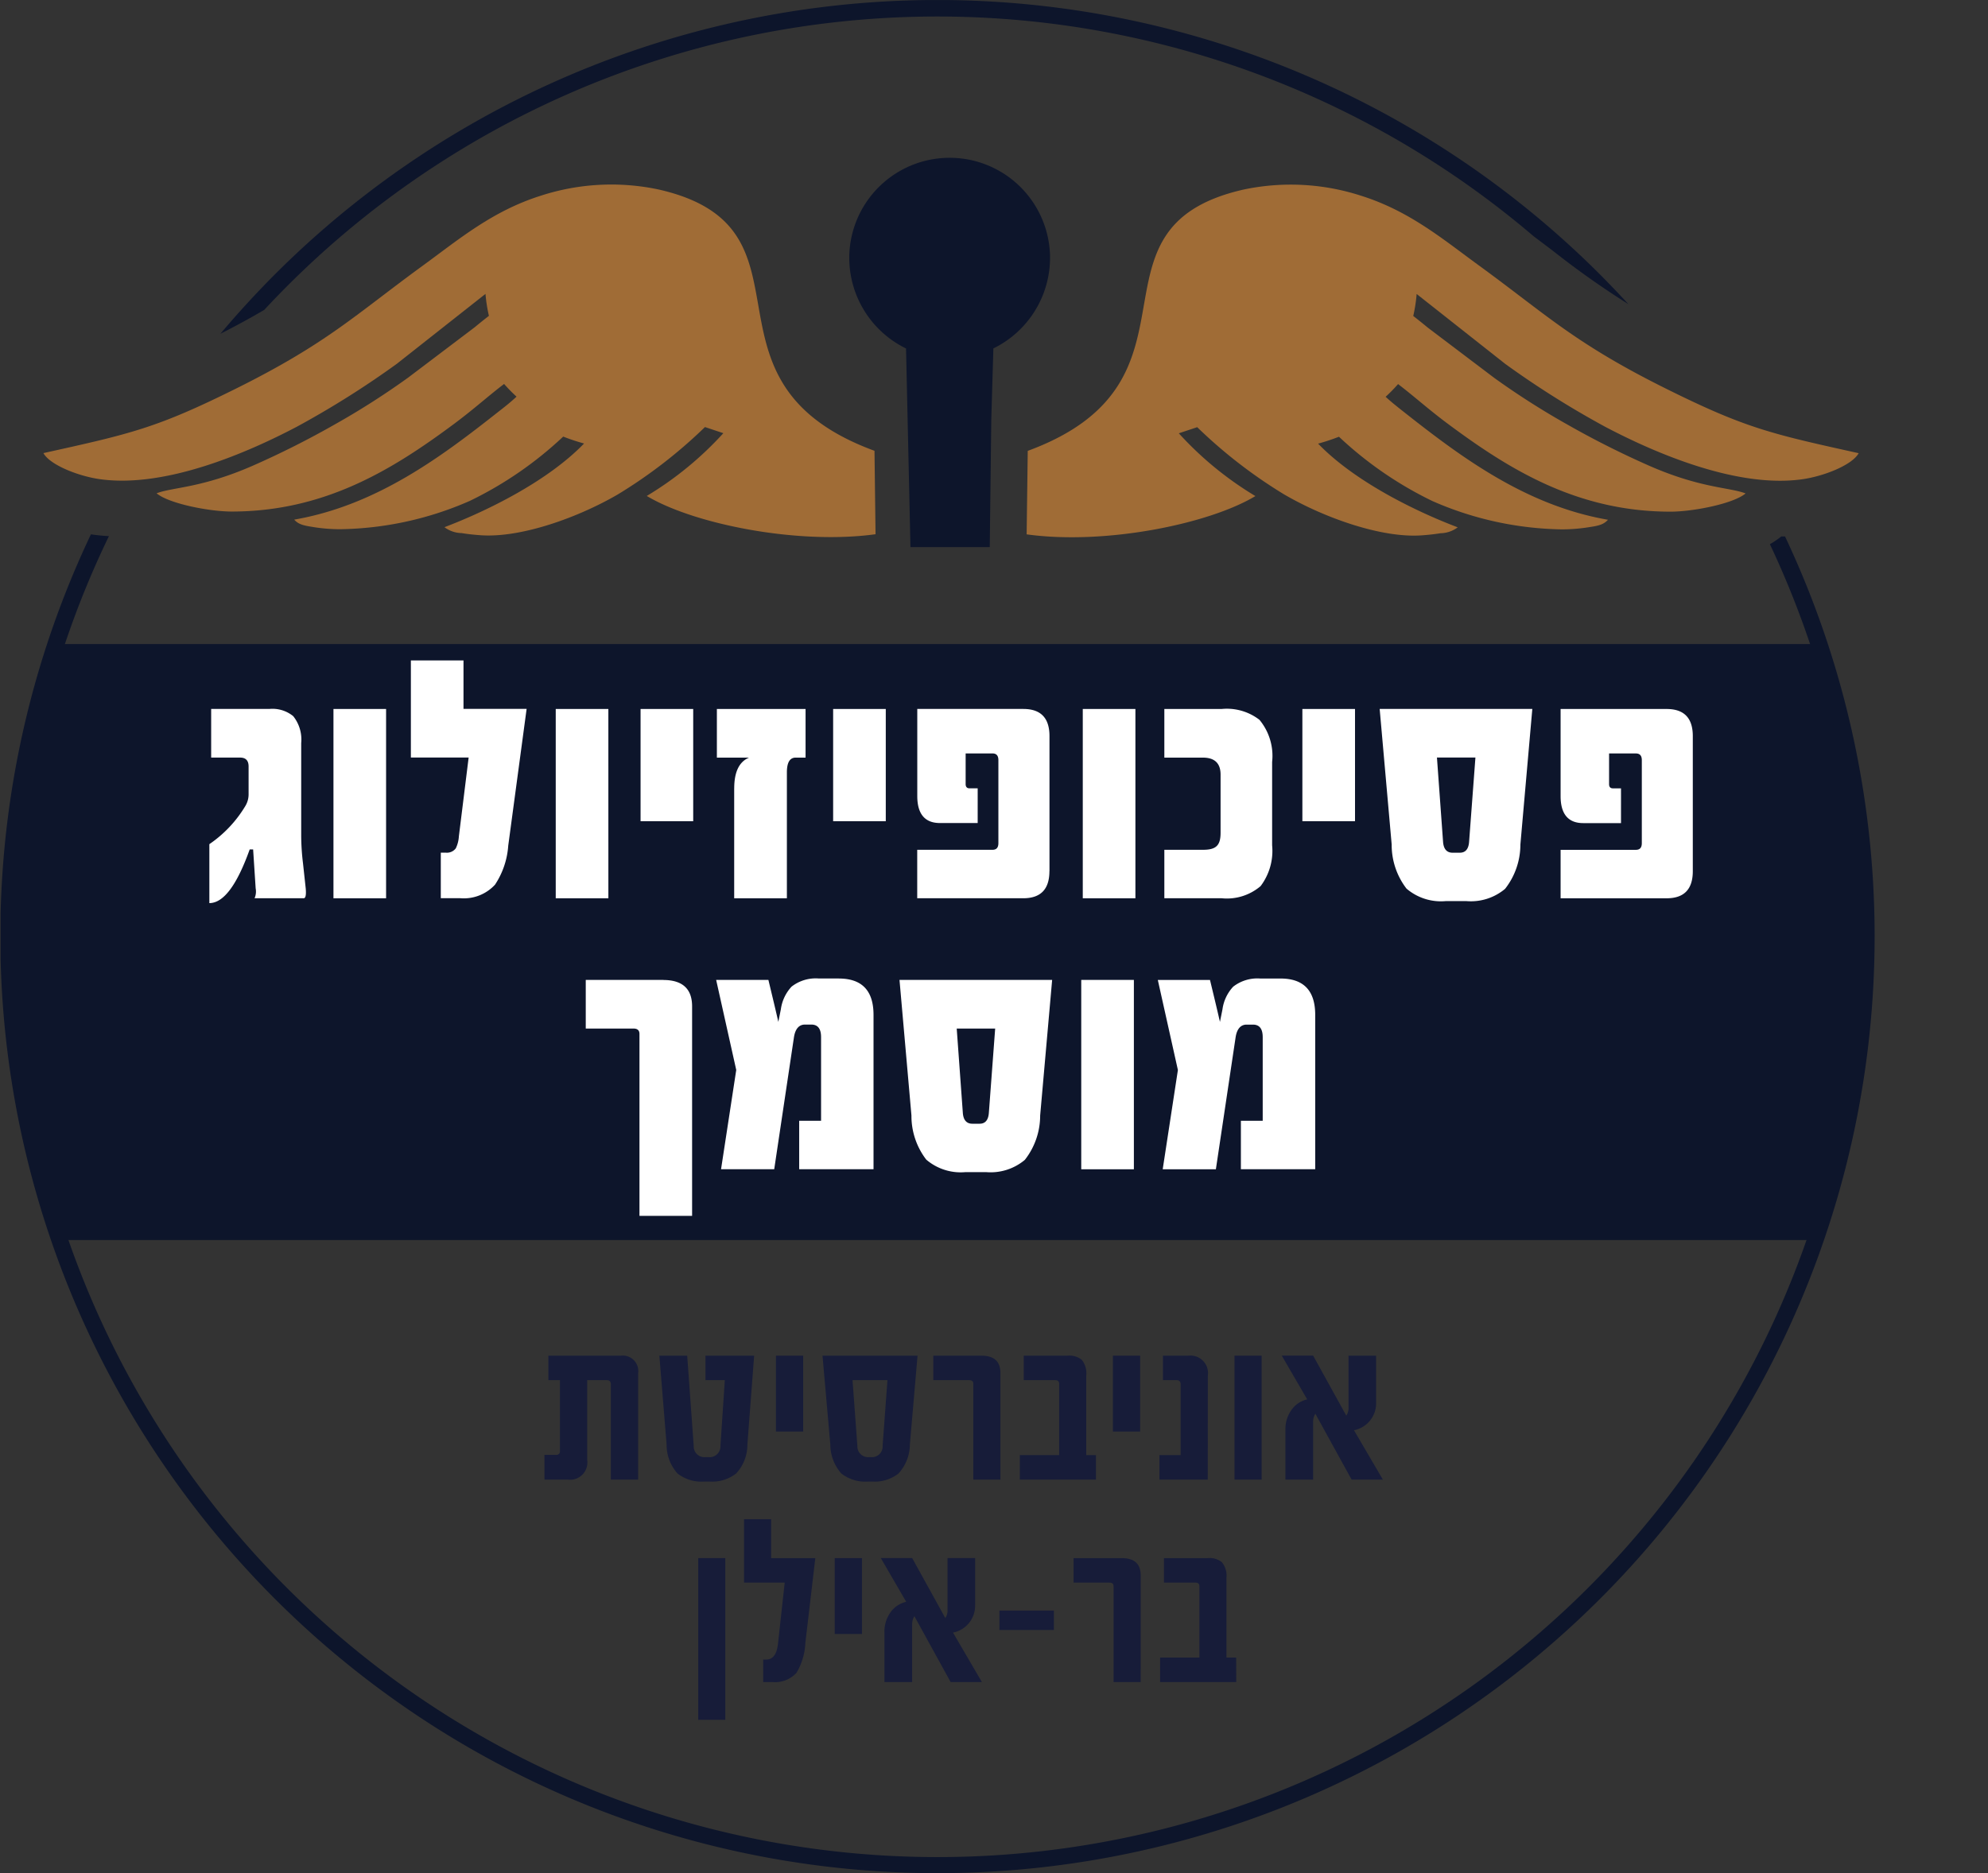 <svg xmlns="http://www.w3.org/2000/svg" xmlns:xlink="http://www.w3.org/1999/xlink" id="Group_36" data-name="Group 36" width="129.807" height="122.353" viewBox="0 0 129.807 122.353"><rect x="0" y="0" width="129.807" height="122.353" fill="#333333" stroke="none"/><defs><clipPath id="clip-path"><rect id="Rectangle_36" data-name="Rectangle 36" width="129.807" height="122.353" fill="none"></rect></clipPath><clipPath id="clip-path-2"><path id="Path_123" data-name="Path 123" d="M.575,61.176A60.636,60.636,0,1,0,61.212.54,60.636,60.636,0,0,0,.575,61.176" fill="none"></path></clipPath><clipPath id="clip-path-3"><rect id="Rectangle_38" data-name="Rectangle 38" width="129.769" height="122.347" transform="translate(0.038 0.003)" fill="none"></rect></clipPath></defs><g id="Group_37" data-name="Group 37"><g id="Group_36-2" data-name="Group 36" clip-path="url(#clip-path)"><path id="Path_112" data-name="Path 112" d="M41.666,96.637H39.887V90.429c0-.193-.085-.286-.255-.286H38.341v5.211a1.127,1.127,0,0,1-1.268,1.283H35.55V95.021h.757a.226.226,0,0,0,.256-.255V90.143h-.757v-1.6h4.73a1.013,1.013,0,0,1,1.13,1.159Z" fill="#171c39"></path><path id="Path_113" data-name="Path 113" d="M49.242,88.543l-.441,5.8a2.765,2.765,0,0,1-.734,1.894,2.533,2.533,0,0,1-1.732.526H46a2.541,2.541,0,0,1-1.763-.526,2.82,2.82,0,0,1-.711-1.894l-.472-5.8h1.817l.425,5.891a.7.7,0,0,0,.766.735h.2a.706.706,0,0,0,.78-.75l.286-4.276H46.065v-1.6Z" fill="#171c39"></path><rect id="Rectangle_30" data-name="Rectangle 30" width="1.778" height="4.956" transform="translate(50.665 88.543)" fill="#171c39"></rect><path id="Path_114" data-name="Path 114" d="M59.911,88.543l-.5,5.8a2.843,2.843,0,0,1-.742,1.894,2.521,2.521,0,0,1-1.732.526h-.255a2.523,2.523,0,0,1-1.747-.526,2.865,2.865,0,0,1-.719-1.894l-.51-5.8Zm-1.964,1.6H55.666l.317,4.291a.7.7,0,0,0,.766.734h.123a.692.692,0,0,0,.758-.734Z" fill="#171c39"></path><path id="Path_115" data-name="Path 115" d="M65.323,96.637h-1.77V90.383c0-.163-.085-.24-.256-.24H60.94v-1.6h3.154c.819,0,1.229.379,1.229,1.128Z" fill="#171c39"></path><path id="Path_116" data-name="Path 116" d="M71.562,96.637H66.591v-1.6h2.567V90.383c0-.163-.085-.24-.255-.24H66.846v-1.6H69.7a1.294,1.294,0,0,1,.928.263,1.386,1.386,0,0,1,.3,1.02v5.211h.634Z" fill="#171c39"></path><rect id="Rectangle_31" data-name="Rectangle 31" width="1.778" height="4.956" transform="translate(72.668 88.543)" fill="#171c39"></rect><path id="Path_117" data-name="Path 117" d="M78.861,96.637H75.707v-1.6h1.384V90.429c0-.193-.085-.286-.256-.286h-.9v-1.6h1.647a1.148,1.148,0,0,1,1.283,1.314Z" fill="#171c39"></path><rect id="Rectangle_32" data-name="Rectangle 32" width="1.77" height="8.094" transform="translate(80.608 88.543)" fill="#171c39"></rect><path id="Path_118" data-name="Path 118" d="M90.295,96.637H88.254l-2.366-4.3a.956.956,0,0,0-.147.533v3.765H83.932V93.359a2.136,2.136,0,0,1,.387-1.26,1.7,1.7,0,0,1,1.036-.7l-1.662-2.86h2.048l2.165,3.919a.875.875,0,0,0,.147-.51V88.543h1.8V91.62a1.789,1.789,0,0,1-1.445,1.793Z" fill="#171c39"></path><rect id="Rectangle_33" data-name="Rectangle 33" width="1.77" height="10.561" transform="translate(45.59 101.764)" fill="#171c39"></rect><path id="Path_119" data-name="Path 119" d="M53.236,101.765l-.65,5.528a4.174,4.174,0,0,1-.579,1.964,1.9,1.9,0,0,1-1.586.6h-.588v-1.468h.2q.648,0,.765-1.021l.44-4.005H48.581V99.222h1.77v2.543Z" fill="#171c39"></path><rect id="Rectangle_34" data-name="Rectangle 34" width="1.778" height="4.956" transform="translate(54.504 101.765)" fill="#171c39"></rect><path id="Path_120" data-name="Path 120" d="M64.113,109.859H62.072l-2.366-4.3a.956.956,0,0,0-.147.533v3.765H57.75v-3.278a2.136,2.136,0,0,1,.387-1.26,1.7,1.7,0,0,1,1.036-.7l-1.662-2.86h2.048l2.165,3.919a.875.875,0,0,0,.147-.51v-3.409h1.8v3.077a1.788,1.788,0,0,1-1.445,1.793Z" fill="#171c39"></path><rect id="Rectangle_35" data-name="Rectangle 35" width="3.556" height="1.268" transform="translate(65.258 105.19)" fill="#171c39"></rect><path id="Path_121" data-name="Path 121" d="M74.481,109.859h-1.77v-6.254c0-.163-.085-.24-.256-.24H70.1v-1.6h3.154c.819,0,1.229.379,1.229,1.128Z" fill="#171c39"></path><path id="Path_122" data-name="Path 122" d="M80.72,109.859H75.749v-1.6h2.567v-4.654c0-.163-.085-.24-.255-.24H76v-1.6h2.853a1.294,1.294,0,0,1,.928.263,1.386,1.386,0,0,1,.3,1.02v5.211h.634Z" fill="#171c39"></path></g></g><g id="Group_39" data-name="Group 39"><g id="Group_38" data-name="Group 38" clip-path="url(#clip-path-2)"><rect id="Rectangle_37" data-name="Rectangle 37" width="129.232" height="38.922" transform="translate(0.575 42.066)" fill="#0d152b"></rect></g></g><g id="Group_41" data-name="Group 41"><g id="Group_40" data-name="Group 40" clip-path="url(#clip-path-3)"><path id="Path_124" data-name="Path 124" d="M67.107,29.443,67.035,34.9c5.107.707,11.882-.664,14.937-2.5a22.129,22.129,0,0,1-5-4.1l1.2-.4a31.975,31.975,0,0,0,5.69,4.4c2.6,1.51,6.3,2.838,8.919,2.668.419-.027.877-.075,1.279-.142a1.913,1.913,0,0,0,1.122-.385c-2.894-1.1-6.779-3.042-9.116-5.466a13.322,13.322,0,0,0,1.362-.451,24.357,24.357,0,0,0,6.1,4.2,21.76,21.76,0,0,0,8.457,1.85,11.241,11.241,0,0,0,1.629-.121c.655-.1,1.067-.15,1.378-.506-5.416-.938-9.678-4.16-13.417-7.113-.39-.308-.757-.6-1.1-.92a10.1,10.1,0,0,0,.813-.829c1.067.814,1.964,1.638,3.273,2.612,4.008,2.978,8.437,5.721,14.518,5.721,1.462,0,4.106-.517,4.9-1.191-1.056-.407-2.946-.335-6.316-1.818a58.233,58.233,0,0,1-5.3-2.669,50.631,50.631,0,0,1-4.815-3.073l-4.334-3.28s-.4-.335-.935-.75A10.063,10.063,0,0,0,92.5,19.2l5.786,4.567a59.733,59.733,0,0,0,6.511,4.1c3.186,1.682,8.6,4.048,12.9,3.432,1.4-.2,3.241-.925,3.665-1.7-5.691-1.258-7.356-1.622-12.531-4.191-6.025-2.991-7.84-4.846-12.254-8.062-2.354-1.714-4.524-3.555-7.686-4.556a14.891,14.891,0,0,0-7.694-.409c-11.04,2.509-1.714,12.512-14.094,17.068" fill="#a06c36" fill-rule="evenodd"></path><path id="Path_125" data-name="Path 125" d="M43,12.375a14.9,14.9,0,0,0-7.695.409c-3.162,1-5.332,2.842-7.685,4.556-4.415,3.216-6.23,5.071-12.254,8.062-5.176,2.569-6.84,2.933-12.531,4.191.424.772,2.27,1.5,3.665,1.7,4.3.616,9.712-1.75,12.9-3.432a59.886,59.886,0,0,0,6.511-4.1L31.7,19.195a10.063,10.063,0,0,0,.224,1.434c-.534.415-.935.75-.935.75l-4.334,3.28a50.63,50.63,0,0,1-4.815,3.073,58.234,58.234,0,0,1-5.3,2.669c-3.37,1.483-5.26,1.411-6.316,1.818.8.674,3.44,1.191,4.9,1.191,6.081,0,10.511-2.742,14.518-5.721,1.309-.973,2.206-1.8,3.273-2.612a10.1,10.1,0,0,0,.813.829c-.339.317-.7.611-1.1.919-3.739,2.954-8,6.175-13.417,7.113.311.356.723.4,1.378.506a11.1,11.1,0,0,0,1.629.12,21.777,21.777,0,0,0,8.457-1.849,24.339,24.339,0,0,0,6.1-4.2,13.32,13.32,0,0,0,1.362.451c-2.337,2.423-6.222,4.364-9.116,5.466a1.913,1.913,0,0,0,1.122.385c.4.068.86.115,1.279.143,2.623.171,6.322-1.157,8.919-2.668a31.975,31.975,0,0,0,5.69-4.4l1.2.4a22.129,22.129,0,0,1-5,4.1c3.056,1.834,9.83,3.2,14.938,2.5L57.1,29.443C44.718,24.887,54.044,14.881,43,12.375" fill="#a06c36" fill-rule="evenodd"></path><path id="Path_126" data-name="Path 126" d="M59.16,22.756l.289,12.977h5.177l.1-8.319.137-4.658a6.6,6.6,0,0,0,3.7-5.923c0-.122,0-.242-.011-.359a6.556,6.556,0,0,0-13.089,0c-.007.12-.01.241-.01.381a6.588,6.588,0,0,0,3.7,5.9" fill="#0d152b" fill-rule="evenodd"></path><path id="Path_127" data-name="Path 127" d="M116.3,35.043a5.3,5.3,0,0,1-.734.5A60.1,60.1,0,1,1,7.112,35.017c-.384-.022-.761-.058-1.126-.11l-.05-.007a61.192,61.192,0,1,0,110.619.139c-.086,0-.171,0-.258,0" fill="#0d152b"></path><path id="Path_128" data-name="Path 128" d="M17.249,20.245a59.987,59.987,0,0,1,82.9-4.806c.481.361.932.7,1.353,1.024a55.8,55.8,0,0,0,4.822,3.4q-.907-.989-1.86-1.946a61.173,61.173,0,0,0-86.512,0Q16.076,19.8,14.391,21.8c1.091-.555,2.024-1.067,2.858-1.559" fill="#0d152b"></path><path id="Path_129" data-name="Path 129" d="M39.723,46.305H36.287V58.669h3.437ZM21.773,58.669H25.21V46.305H21.773ZM43.3,64H38.247v3.177h3.117q.39,0,.39.354v11.88h3.437V65.729c0-1.146-.626-1.724-1.89-1.724m39.007-6.127a3.814,3.814,0,0,0,.756-2.669V49.765a3.683,3.683,0,0,0-.827-2.751,3.481,3.481,0,0,0-2.468-.709H76.026v3.177h2.515c.768,0,1.157.366,1.157,1.11v3.8c0,.838-.3,1.11-1.157,1.11H76.026v3.165h3.743a3.388,3.388,0,0,0,2.539-.791M41.826,53.635h3.437v-7.33H41.826Zm26.7,3.26V48.074c0-1.181-.567-1.771-1.712-1.771h-6.92v5.692c0,1.169.5,1.759,1.476,1.759h2.468V51.487H63.3c-.165,0-.248-.1-.248-.272V49.208H64.8c.26,0,.39.142.39.437v5.42c0,.3-.13.437-.39.437h-4.91v3.165h6.92c1.145,0,1.712-.59,1.712-1.771m-48.737-.508a15.4,15.4,0,0,1-.118-1.783v-6.07a2.445,2.445,0,0,0-.52-1.76,2.144,2.144,0,0,0-1.559-.472h-3.8V49.48h1.889c.366,0,.555.189.555.579v1.783a1.48,1.48,0,0,1-.212.8,7.968,7.968,0,0,1-2.35,2.492v3.85q1.382,0,2.634-3.507h.224l.165,2.539a1.1,1.1,0,0,1-.071.65h3.212c.118,0,.165-.212.13-.626Zm28.154-4.9v7.18H51.38V50.449c0-.649.189-.968.579-.968H52.6V46.305H46.809v3.177h2.1c-.65.271-.968.945-.968,2.008M30.264,43.135H26.828v6.342H30.6l-.638,5.149a2.068,2.068,0,0,1-.2.779.722.722,0,0,1-.661.283h-.319v2.976h1.275a2.762,2.762,0,0,0,2.267-.886,5.276,5.276,0,0,0,.862-2.551l1.2-8.928H30.264ZM90.87,55.157a4.681,4.681,0,0,0,.968,2.881,3.458,3.458,0,0,0,2.563.815h1.346a3.469,3.469,0,0,0,2.527-.8,4.684,4.684,0,0,0,1-2.893l.779-8.857H90.086Zm5.468-5.68-.414,5.515c-.035.461-.236.7-.6.7H94.84c-.366,0-.578-.236-.614-.7l-.4-5.515ZM83.6,63.91H82.293a2.567,2.567,0,0,0-1.771.532,2.7,2.7,0,0,0-.7,1.476l-.165.826c-.248-1.087-.472-2-.65-2.74H75.6l1.311,5.881-.992,6.483h3.472l1.287-8.609c.083-.555.331-.839.72-.839h.413q.637,0,.638.815V73.2H81.024v3.165h4.853V66.284q0-2.375-2.267-2.374m1.429-10.272h3.437V46.305H85.039Zm23.784-7.333H101.9V52c0,1.169.5,1.759,1.476,1.759h2.468V51.489h-.531c-.165,0-.248-.095-.248-.272V49.21h1.748c.26,0,.39.142.39.437v5.42c0,.3-.13.437-.39.437H101.9v3.165h6.92c1.145,0,1.712-.59,1.712-1.771V48.077c0-1.181-.567-1.771-1.712-1.771M70.7,58.669h3.437V46.305H70.7ZM54.4,53.635h3.437v-7.33H54.4Zm5.113,19.223a4.681,4.681,0,0,0,.968,2.881,3.458,3.458,0,0,0,2.563.815h1.346a3.469,3.469,0,0,0,2.527-.8,4.684,4.684,0,0,0,1-2.893L68.7,64H58.733Zm5.467-5.68-.413,5.515c-.035.461-.236.7-.6.7h-.484c-.366,0-.579-.236-.614-.7l-.4-5.515ZM54.769,63.907H53.458a2.567,2.567,0,0,0-1.771.532,2.7,2.7,0,0,0-.7,1.476l-.165.826c-.248-1.087-.472-2-.649-2.74H46.762l1.311,5.881-.992,6.483h3.472l1.287-8.609c.083-.555.331-.839.721-.839h.413q.637,0,.638.815V73.2H52.183v3.165h4.854V66.284q0-2.375-2.267-2.374M70.6,76.369h3.437V64H70.6Z" fill="#fff"></path></g></g></svg>